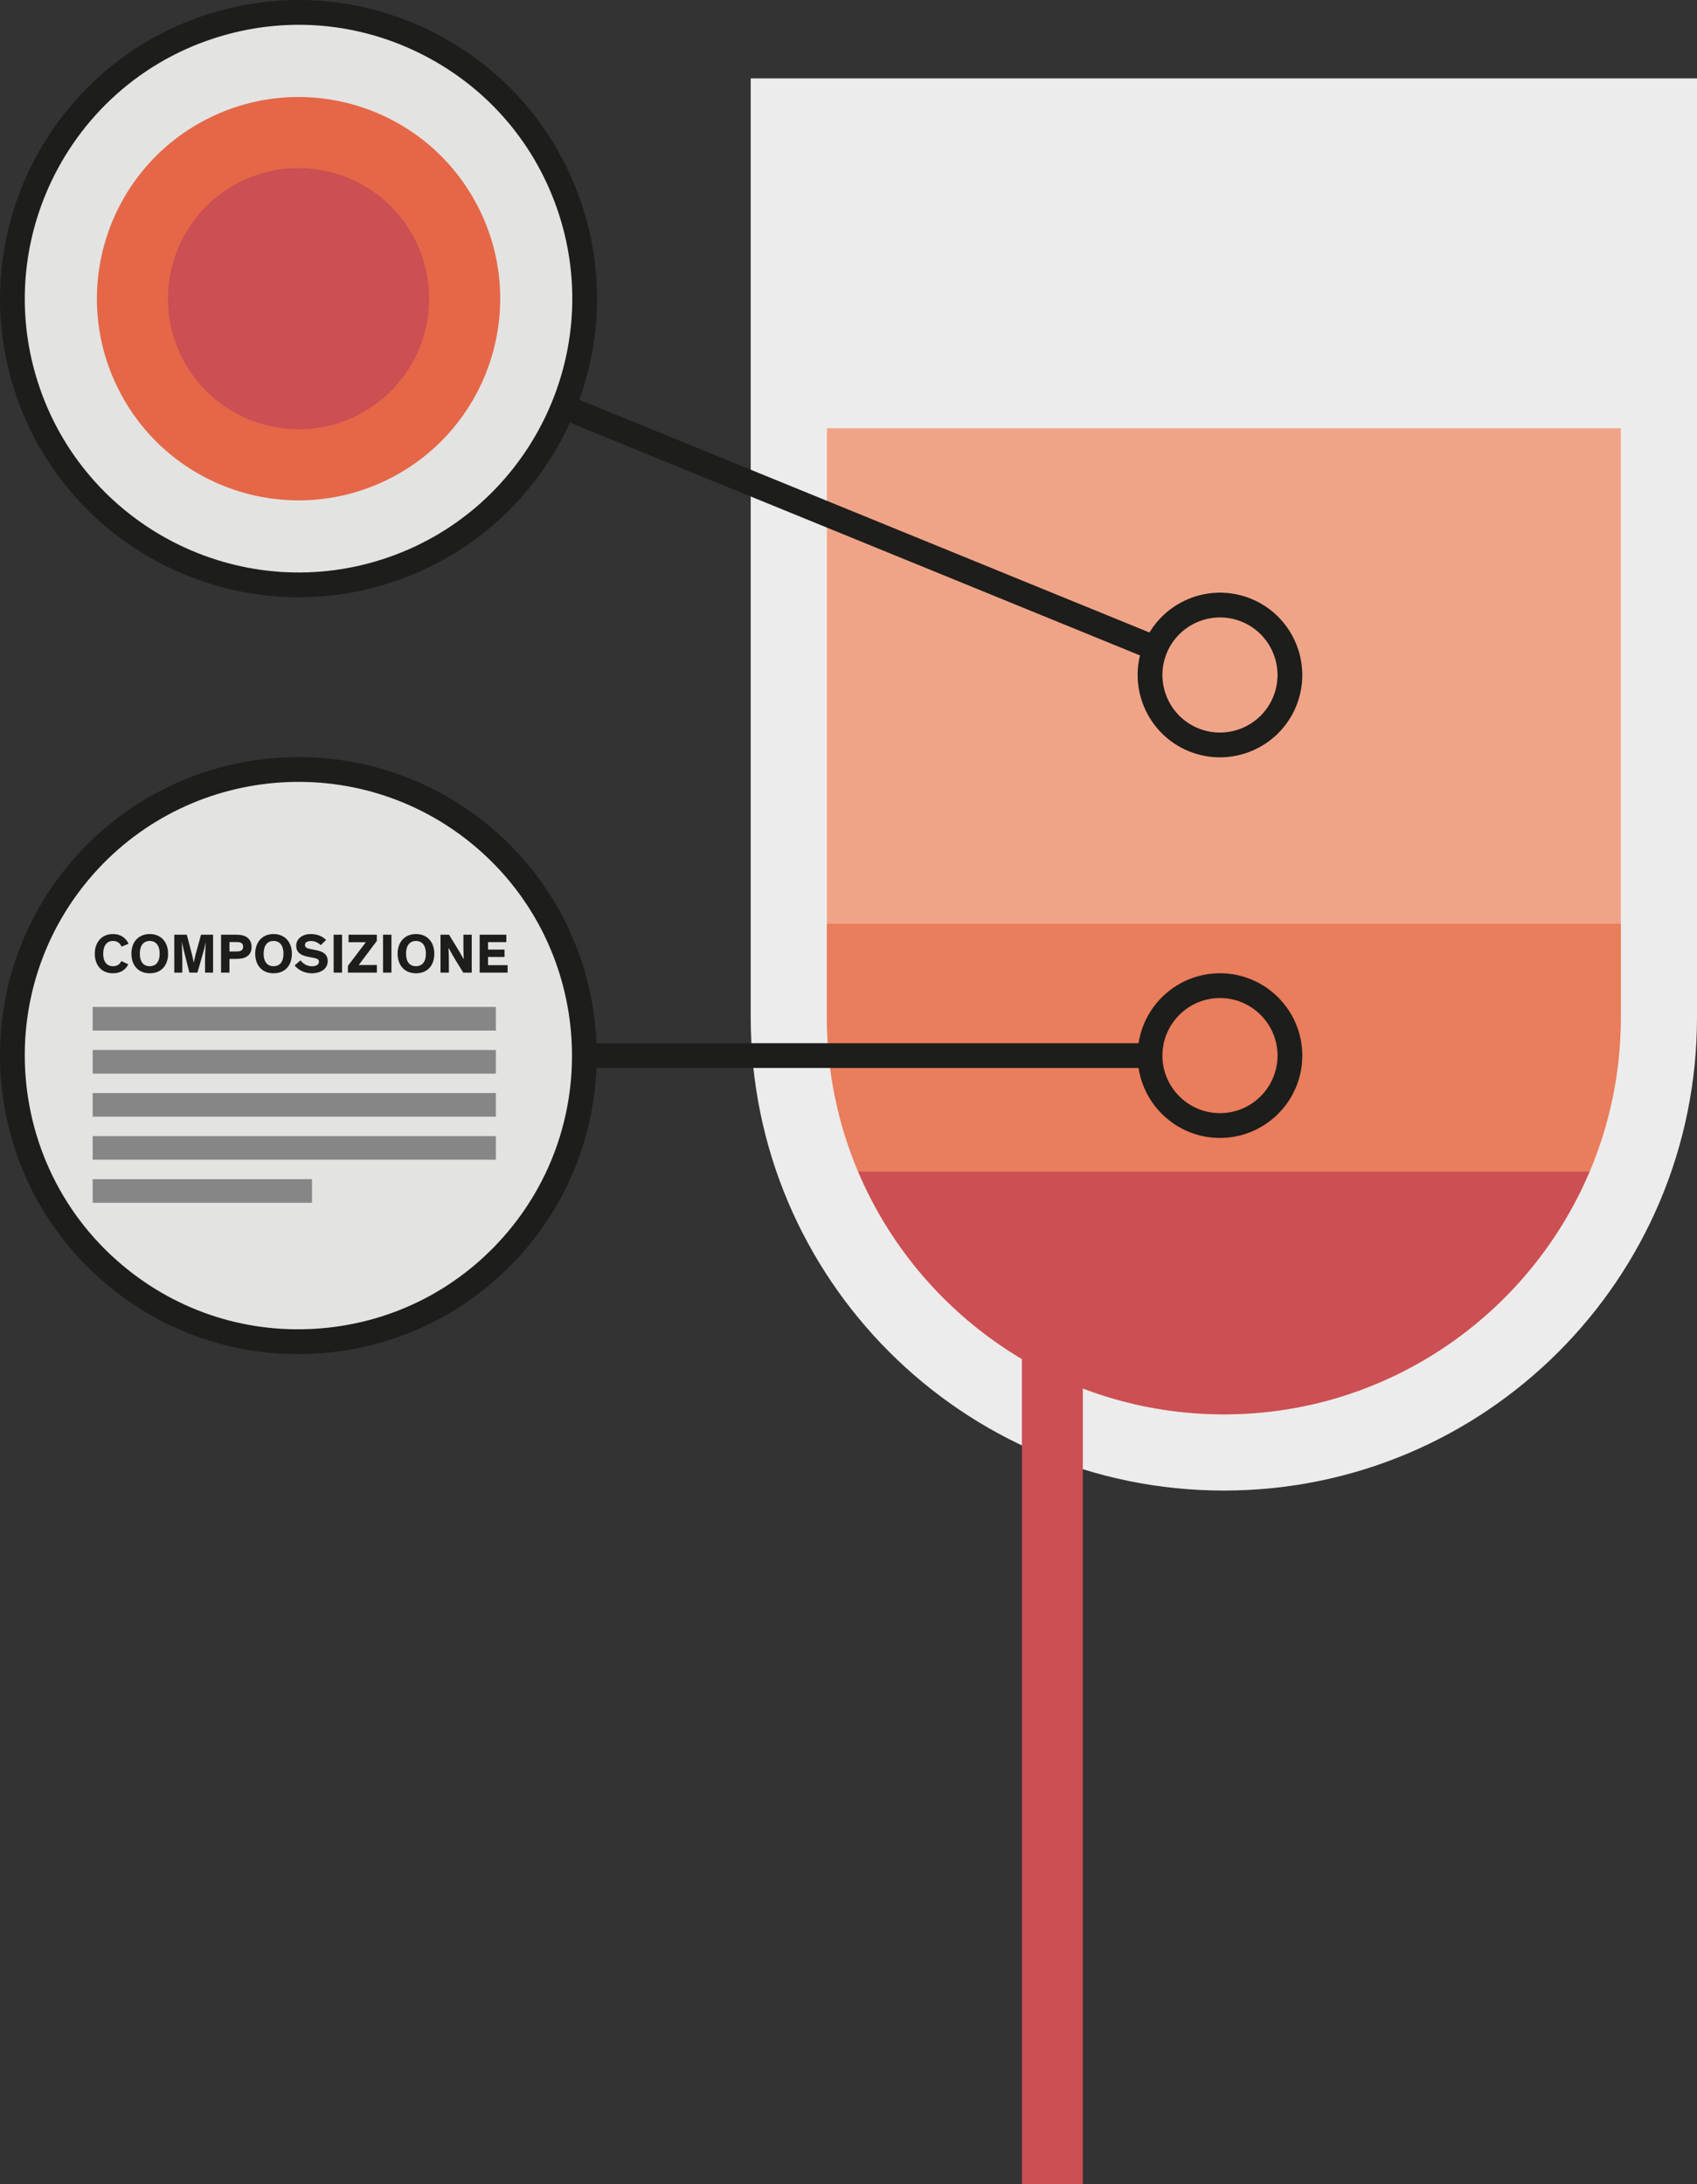 <?xml version="1.0" encoding="utf-8"?>
<!-- Generator: Adobe Illustrator 16.0.0, SVG Export Plug-In . SVG Version: 6.00 Build 0)  -->
<!DOCTYPE svg PUBLIC "-//W3C//DTD SVG 1.1//EN" "http://www.w3.org/Graphics/SVG/1.1/DTD/svg11.dtd">
<svg version="1.1" id="Layer_1" xmlns="http://www.w3.org/2000/svg" xmlns:xlink="http://www.w3.org/1999/xlink" x="0px" y="0px"
	 width="515.12px" height="662.879px" viewBox="0 0 515.12 662.879" enable-background="new 0 0 515.12 662.879"
	 xml:space="preserve">
<rect x="0" y="0" width="515.12" height="662.879" fill="#333333" stroke="none"/>
<g>
	<defs>
		<rect id="SVGID_1_" x="227.876" y="23.792" width="287.244" height="613.087"/>
	</defs>
	<clipPath id="SVGID_2_">
		<use xlink:href="#SVGID_1_"  overflow="visible"/>
	</clipPath>
	<path clip-path="url(#SVGID_2_)" fill="#ECECEC" d="M227.876,23.792v284.979c0,79.321,64.299,143.624,143.624,143.624
		c79.317,0,143.62-64.303,143.62-143.624V23.792H227.876z"/>
	<path clip-path="url(#SVGID_2_)" fill="#F0A487" d="M491.99,129.971v178.801c0,66.44-54.052,120.493-120.49,120.493
		c-66.439,0-120.493-54.053-120.493-120.493V129.971H491.99z"/>
	<path clip-path="url(#SVGID_2_)" fill="#E97D5C" d="M260.461,355.552h222.076c6.085-14.39,9.453-30.199,9.453-46.78v-28.414
		H251.007v28.414C251.007,325.353,254.376,341.162,260.461,355.552"/>
	<path clip-path="url(#SVGID_2_)" fill="#CB4F53" d="M260.461,355.552c18.299,43.271,61.18,73.714,111.039,73.714
		c49.857,0,92.739-30.442,111.037-73.714H260.461z"/>
</g>
<rect x="310.199" y="379.014" fill="#CB4F53" width="18.496" height="283.865"/>
<g>
	<defs>
		<rect id="SVGID_3_" width="515.12" height="662.879"/>
	</defs>
	<clipPath id="SVGID_4_">
		<use xlink:href="#SVGID_3_"  overflow="visible"/>
	</clipPath>
	<path clip-path="url(#SVGID_4_)" fill="#E3E3E2" d="M173.332,64.11C158.683,18.434,109.777-6.716,64.103,7.935
		C18.428,22.586-6.723,71.487,7.928,117.163c14.649,45.675,63.554,70.824,109.23,56.174
		C162.832,158.687,187.981,109.786,173.332,64.11"/>
	<path clip-path="url(#SVGID_4_)" fill="#E56747" d="M118.681,145.046c30.039-15.493,41.831-52.406,26.337-82.445
		c-15.493-30.039-52.405-41.829-82.444-26.336C32.535,51.759,20.742,88.67,36.236,118.709
		C51.729,148.748,88.642,160.54,118.681,145.046"/>
	<path clip-path="url(#SVGID_4_)" fill="#CB4F53" d="M108.795,125.88c19.454-10.034,27.09-33.939,17.057-53.393
		C115.817,53.033,91.914,45.396,72.459,55.43c-19.455,10.034-27.091,33.939-17.057,53.393
		C65.437,128.277,89.341,135.914,108.795,125.88"/>
	<path clip-path="url(#SVGID_4_)" fill="#1D1D1B" d="M13.706,59.314c-7.128,17.457-8.402,37.405-2.207,56.722
		C25.493,159.662,72.37,183.771,116,169.778c43.627-13.992,67.735-60.873,53.743-104.499c-6.779-21.133-21.382-38.362-41.121-48.513
		c-19.738-10.15-42.246-12.008-63.379-5.229C40.931,19.334,22.678,37.35,13.706,59.314 M174.497,124.837
		c-9.786,23.959-29.687,43.599-56.201,52.104c-47.577,15.257-98.7-11.033-113.958-58.611C-10.922,70.752,15.37,19.638,62.945,4.375
		c23.047-7.391,47.593-5.367,69.117,5.703c21.526,11.07,37.451,29.858,44.841,52.907C183.659,84.044,182.27,105.805,174.497,124.837
		"/>
	<path clip-path="url(#SVGID_4_)" fill="#1D1D1B" d="M354.144,198.261c-3.64,8.919,0.651,19.138,9.568,22.78
		c8.918,3.643,19.138-0.651,22.779-9.568c3.643-8.918-0.649-19.136-9.567-22.78C368.006,185.052,357.788,189.343,354.144,198.261
		 M393.455,214.317c-5.21,12.758-19.829,18.898-32.585,13.687c-12.759-5.211-18.899-19.827-13.688-32.585
		c5.21-12.759,19.828-18.898,32.586-13.687C392.525,186.941,398.665,201.559,393.455,214.317"/>
	
		<rect x="259.435" y="63.158" transform="matrix(0.378 -0.926 0.926 0.378 14.535 343.869)" clip-path="url(#SVGID_4_)" fill="#1D1D1B" width="7.522" height="195.918"/>
	<path clip-path="url(#SVGID_4_)" fill="#E3E3E2" d="M125.187,401.323c-43.735,19.703-95.161,0.217-114.86-43.517
		c-19.701-43.733-0.218-95.159,43.515-114.86c43.736-19.7,95.16-0.216,114.862,43.517
		C188.402,330.199,168.921,381.622,125.187,401.323"/>
	<path clip-path="url(#SVGID_4_)" fill="#1D1D1B" d="M7.519,320.292c0-18.857,6.364-37.805,19.403-53.344
		c29.45-35.097,81.963-39.693,117.063-10.243c35.098,29.451,39.689,81.965,10.241,117.062c-14.267,17.002-34.3,27.431-56.409,29.364
		c-22.111,1.935-43.65-4.857-60.653-19.121C17.605,367.598,7.519,344.02,7.519,320.292 M181.147,320.429
		c0-25.881-10.997-51.587-32.327-69.485c-38.277-32.115-95.545-27.105-127.66,11.17c-32.118,38.278-27.103,95.539,11.168,127.657
		c18.542,15.557,42.031,22.963,66.143,20.855c24.112-2.11,45.96-13.482,61.518-32.026
		C174.205,361.658,181.147,340.988,181.147,320.429"/>
	<path clip-path="url(#SVGID_4_)" fill="#1D1D1B" d="M352.848,320.38c0-9.633,7.837-17.47,17.471-17.47
		c9.633,0,17.471,7.837,17.471,17.47s-7.838,17.471-17.471,17.471C360.685,337.851,352.848,330.013,352.848,320.38 M395.31,320.38
		c0-13.781-11.21-24.992-24.991-24.992s-24.992,11.211-24.992,24.992c0,13.781,11.211,24.992,24.992,24.992
		S395.31,334.161,395.31,320.38"/>
	<rect x="179.02" y="316.619" clip-path="url(#SVGID_4_)" fill="#1D1D1B" width="170.979" height="7.521"/>
	<path clip-path="url(#SVGID_4_)" fill="#1D1D1B" d="M153.693,285.938v-2.249h-8.088v11.506h8.477v-2.266h-5.94v-2.489h5.009v-2.232
		h-5.009v-2.27H153.693z M136.301,283.688h-2.587v11.506h2.536v-3.774c0-1.843-0.118-3.755-0.118-3.755h0.017
		c0,0,1.102,2.031,1.745,3.097l2.724,4.432h2.571v-11.506h-2.52v3.842c0,1.336,0.102,3.604,0.102,3.604h-0.017
		c0,0-0.779-1.438-1.693-2.944L136.301,283.688z M123.253,289.442c0-2.405,1.085-3.86,3.014-3.86c1.913,0,3.013,1.455,3.013,3.86
		c0,2.403-1.066,3.808-3.013,3.808C124.304,293.25,123.253,291.845,123.253,289.442 M120.699,289.442
		c0,3.52,2.065,5.955,5.568,5.955c3.554,0,5.566-2.435,5.566-5.955c0-3.539-2.164-5.957-5.566-5.957
		C122.864,283.485,120.699,285.903,120.699,289.442 M118.823,283.688h-2.553v11.506h2.553V283.688z M114.406,292.895h-5.517
		l5.5-7.329v-1.877h-8.58v2.283h5.246l-5.449,7.16v2.063h8.8V292.895z M103.829,283.688h-2.553v11.506h2.553V283.688z
		 M98.984,285.294c-0.98-1.047-2.605-1.809-4.638-1.809c-2.521,0-4.432,1.437-4.432,3.501c0,2.253,1.589,3.015,3.688,3.42
		l1.491,0.289c1.049,0.186,1.726,0.405,1.726,1.201c0,0.846-0.778,1.371-2.115,1.371c-1.593,0-2.777-0.846-3.486-1.794l-1.777,1.523
		c0.71,0.981,2.536,2.401,5.195,2.401c2.725,0,4.838-1.318,4.838-3.704c0-2.031-1.335-2.877-3.467-3.3l-1.864-0.374
		c-1.049-0.203-1.573-0.508-1.573-1.253c0-0.727,0.744-1.168,1.81-1.168c1.153,0,2.185,0.492,2.981,1.253L98.984,285.294z
		 M80.024,289.442c0-2.405,1.085-3.86,3.014-3.86c1.912,0,3.012,1.455,3.012,3.86c0,2.403-1.066,3.808-3.012,3.808
		C81.075,293.25,80.024,291.845,80.024,289.442 M77.47,289.442c0,3.52,2.065,5.955,5.568,5.955c3.554,0,5.566-2.435,5.566-5.955
		c0-3.539-2.164-5.957-5.566-5.957C79.637,283.485,77.47,285.903,77.47,289.442 M71.654,285.92c0.559,0,1.033,0.034,1.388,0.17
		c0.491,0.202,0.761,0.558,0.761,1.271c0,0.66-0.253,1.015-0.744,1.218c-0.356,0.169-0.829,0.203-1.388,0.203h-2.015v-2.862H71.654z
		 M71.366,291.031c1.405,0,2.471-0.084,3.402-0.626c1.064-0.642,1.606-1.555,1.606-3.011c0-1.677-0.863-2.809-2.181-3.334
		c-0.609-0.237-1.439-0.372-2.691-0.372h-4.4v11.506h2.554v-4.163H71.366z M59.925,295.194l1.844-6.412
		c0.339-1.151,0.694-2.944,0.694-2.944c-0.051,0.676-0.22,3.993-0.22,5.633v3.723h2.435v-11.506h-3.653l-1.574,5.703
		c-0.356,1.253-0.627,2.791-0.627,2.791h-0.016c0,0-0.271-1.538-0.609-2.791l-1.492-5.703h-3.805v11.506h2.435v-3.757
		c0-1.555-0.119-5.007-0.153-5.616c0,0,0.339,1.573,0.609,2.64l1.695,6.733H59.925z M42.441,289.442c0-2.405,1.083-3.86,3.014-3.86
		c1.912,0,3.013,1.455,3.013,3.86c0,2.403-1.066,3.808-3.013,3.808C43.491,293.25,42.441,291.845,42.441,289.442 M39.887,289.442
		c0,3.52,2.063,5.955,5.568,5.955c3.554,0,5.566-2.435,5.566-5.955c0-3.539-2.164-5.957-5.566-5.957
		C42.052,283.485,39.887,285.903,39.887,289.442 M36.845,291.676c-0.474,1.032-1.32,1.574-2.539,1.574
		c-1.929,0-2.978-1.405-2.978-3.808c0-2.405,1.083-3.86,2.978-3.86c1.253,0,2.116,0.609,2.59,1.743l2.132-0.897
		c-0.694-1.557-2.2-2.943-4.755-2.943c-3.334,0-5.498,2.418-5.498,5.957c0,3.52,2.062,5.955,5.498,5.955
		c2.318,0,3.807-1.03,4.671-2.722L36.845,291.676z"/>
	<rect x="28.131" y="305.614" clip-path="url(#SVGID_4_)" fill="#868686" width="122.398" height="7.168"/>
	<rect x="28.131" y="318.68" clip-path="url(#SVGID_4_)" fill="#868686" width="122.398" height="7.168"/>
	<rect x="28.131" y="331.749" clip-path="url(#SVGID_4_)" fill="#868686" width="122.398" height="7.168"/>
	<rect x="28.131" y="344.814" clip-path="url(#SVGID_4_)" fill="#868686" width="122.398" height="7.168"/>
	<rect x="28.131" y="357.882" clip-path="url(#SVGID_4_)" fill="#868686" width="66.568" height="7.168"/>
</g>
</svg>
